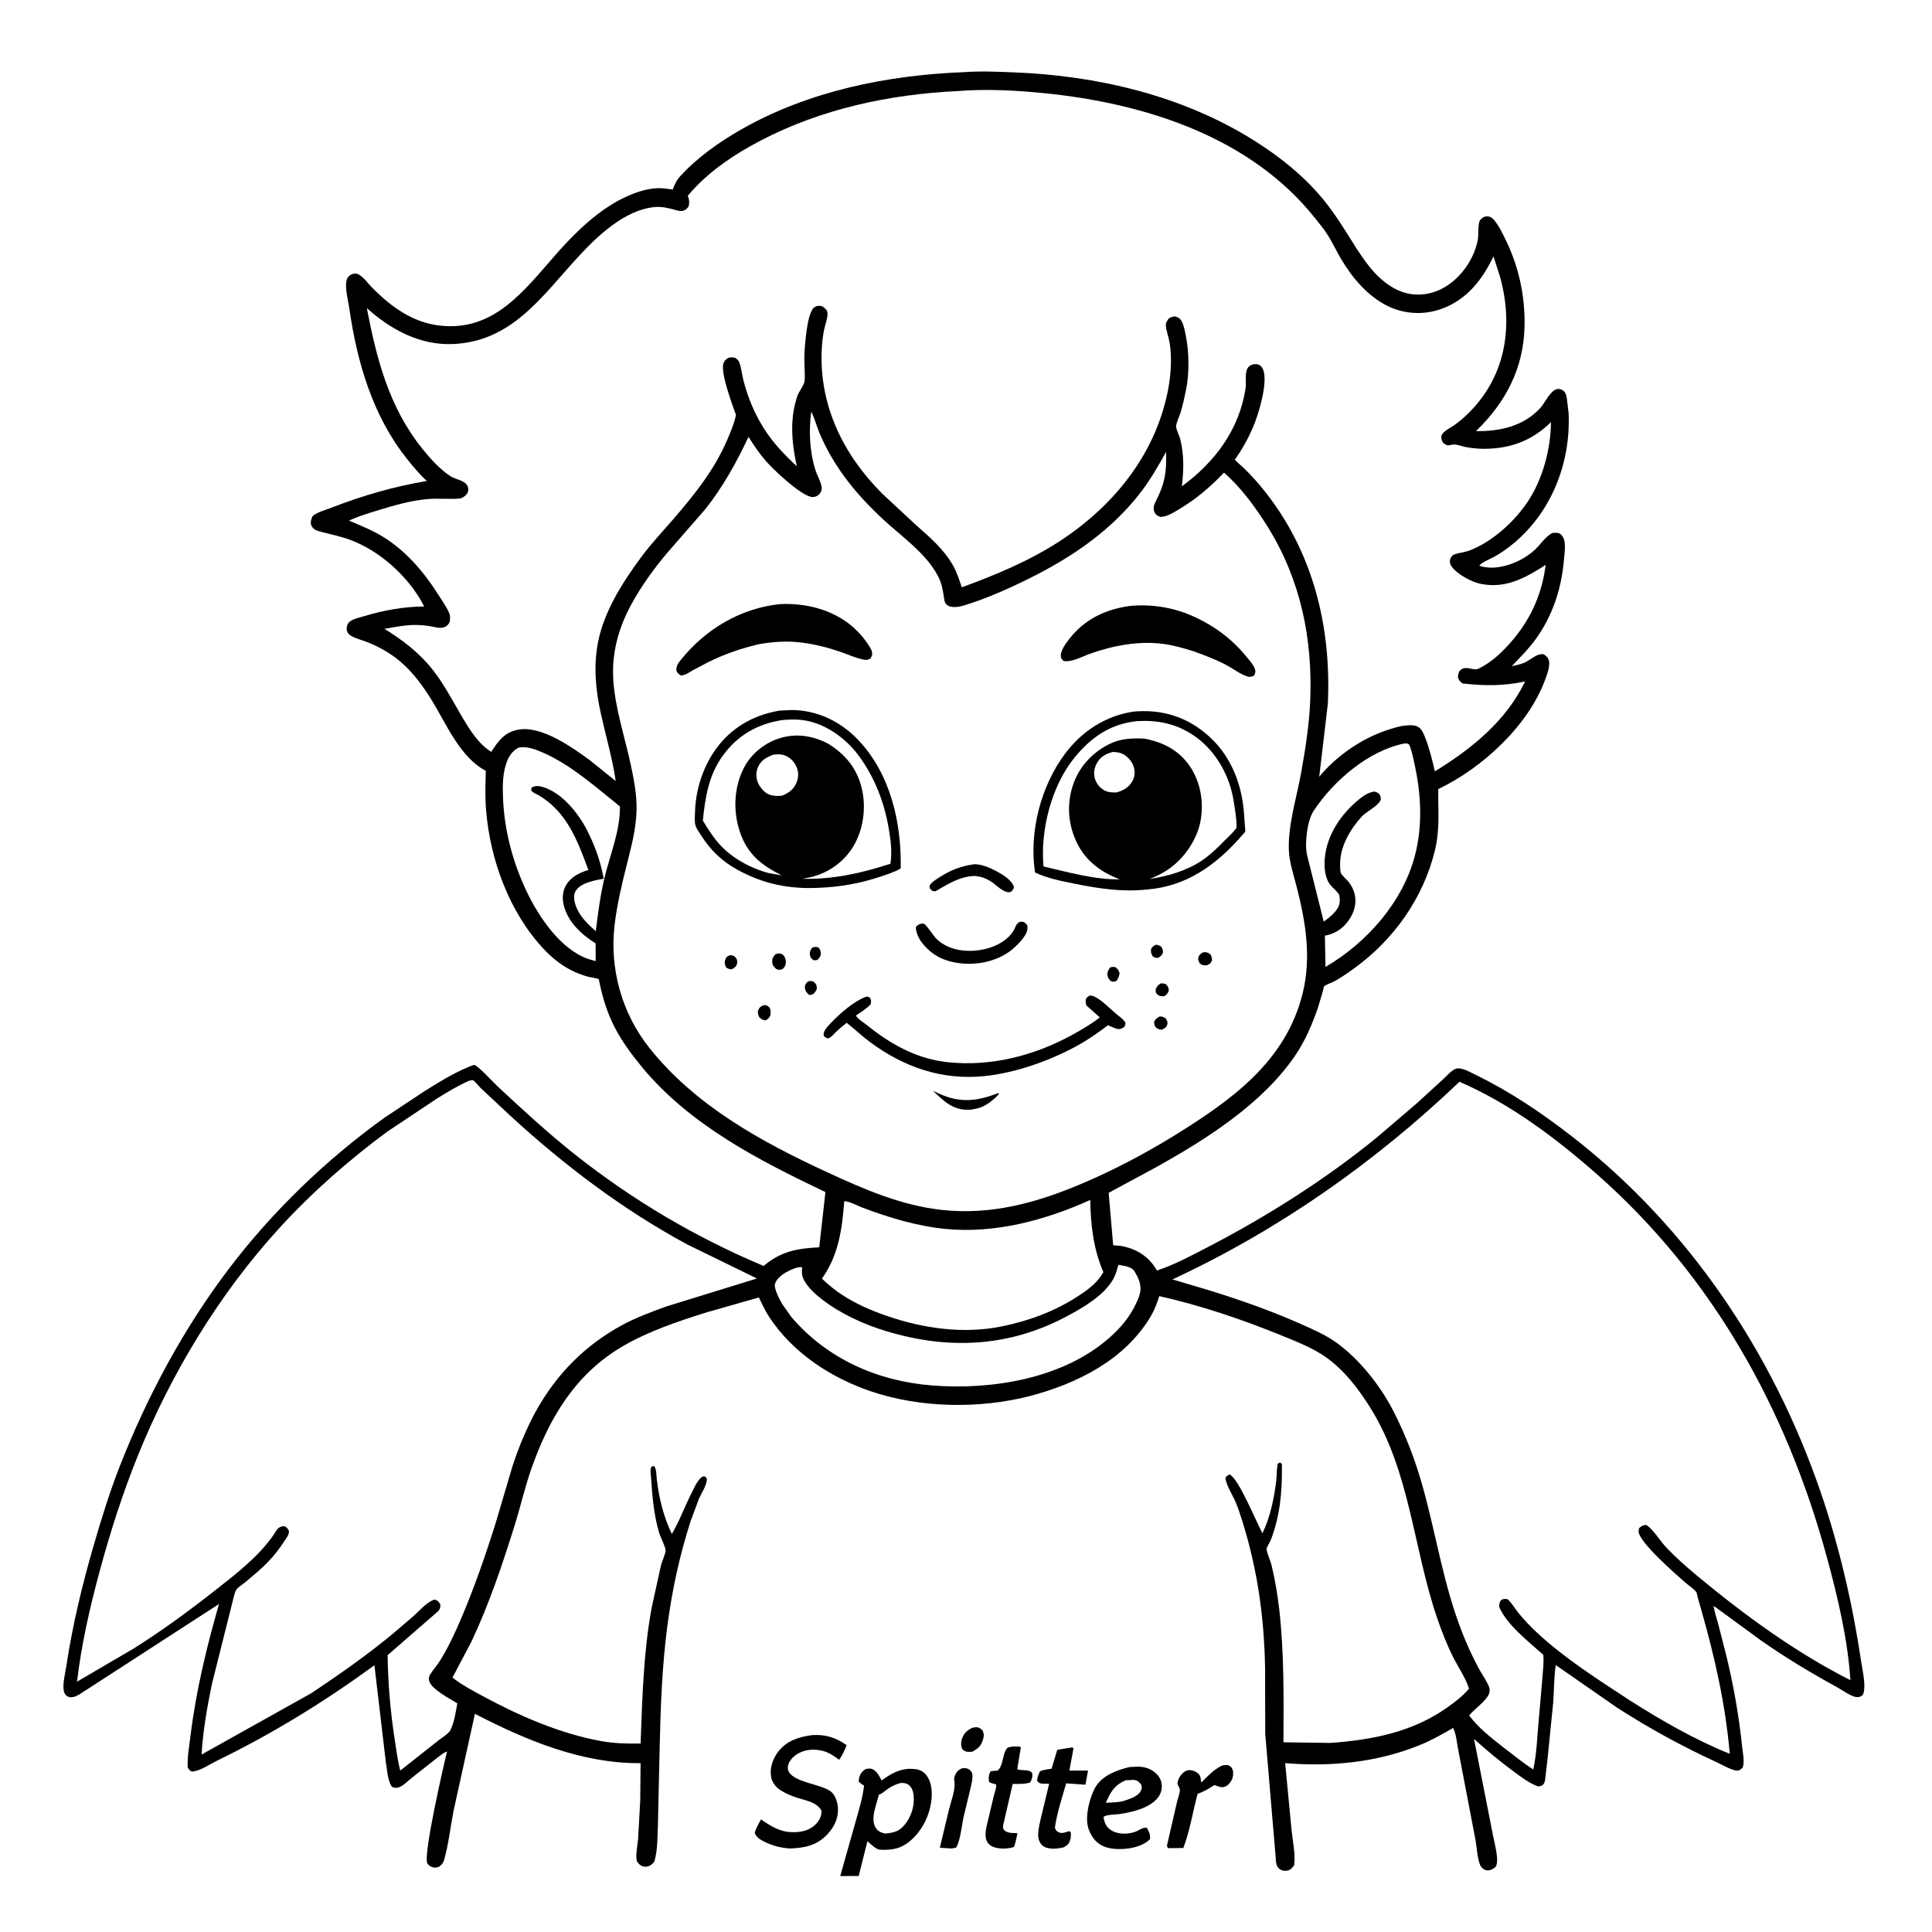 <svg version="1.1" xmlns="http://www.w3.org/2000/svg" style="display: block;" viewBox="0 0 2048 2048" width="1024" height="1024">
<path transform="translate(0,0)" fill="rgb(255,255,255)" d="M -0 -0 L 2048 0 L 2048 2048 L -0 2048 L -0 -0 z"/>
<path transform="translate(0,0)" fill="rgb(0,0,0)" d="M 1030.67 1831.5 C 1032.07 1831.25 1033.57 1830.91 1035 1830.94 C 1037.9 1831 1039.7 1832.34 1041.61 1834.38 C 1042.93 1837.75 1043.27 1839.49 1042.29 1843 C 1040.16 1850.67 1037.44 1852.97 1030.73 1856.88 L 1026.9 1857.06 C 1023.66 1857.07 1022.19 1856.22 1019.93 1854 C 1018.53 1850.36 1018.47 1846.62 1019.83 1842.92 C 1022 1837 1025.17 1834.26 1030.67 1831.5 z"/>
<path transform="translate(0,0)" fill="rgb(0,0,0)" d="M 1019.64 1874.5 C 1021.32 1874.28 1023.41 1874.14 1025.06 1874.67 C 1028 1875.6 1029.04 1876.87 1030.53 1879.46 C 1031.54 1885.7 1029.63 1891.9 1028.21 1897.97 L 1021.56 1925.66 C 1019.34 1935.7 1018.3 1949.64 1013.7 1958.5 L 1008.76 1959.48 L 996.247 1958.69 L 1006.14 1917.51 C 1008.44 1908.42 1013.17 1896.7 1011.59 1887.5 C 1011.16 1885 1011.5 1884.21 1012.42 1881.87 C 1013.91 1878.08 1016.04 1876.19 1019.64 1874.5 z"/>
<path transform="translate(0,0)" fill="rgb(0,0,0)" d="M 1295.58 1871.5 C 1297.5 1871.05 1299.54 1871.08 1301.5 1870.98 C 1303.11 1871.81 1304.59 1872.42 1305.64 1873.97 C 1307.6 1876.87 1307.53 1880.98 1306.65 1884.32 C 1305.71 1887.85 1302.45 1892.32 1299 1893.77 C 1294.69 1895.58 1291.48 1893.65 1287.46 1892.2 L 1285.13 1893.59 C 1279.82 1897.11 1275.45 1899.32 1269.49 1901.59 C 1264.4 1920.47 1261.38 1940.76 1254.36 1958.96 L 1238.04 1959.13 L 1237 1956.5 L 1247.72 1910 C 1248.47 1906.82 1251.32 1899.39 1250.6 1896.35 C 1250.21 1894.7 1248.84 1892.58 1248.1 1891 C 1248.54 1888.28 1249.07 1885.89 1250.56 1883.52 C 1252.39 1880.61 1255.81 1877.02 1259.4 1876.51 C 1262.99 1876.01 1266.9 1877.48 1269.72 1879.62 C 1272.68 1881.87 1272.68 1884.8 1273.19 1888.25 L 1273.37 1889.61 C 1280.35 1882.67 1286.55 1875.75 1295.58 1871.5 z"/>
<path transform="translate(0,0)" fill="rgb(0,0,0)" d="M 1074.19 1851.36 L 1081 1851.38 L 1082.1 1852.5 L 1078.3 1875.42 C 1082.39 1877.19 1087.72 1875.66 1091.79 1877.6 C 1092.85 1878.1 1093.91 1878.77 1094.2 1879.97 C 1094.9 1882.84 1093.58 1887.11 1091.97 1889.5 C 1086.05 1891.46 1079.68 1891 1073.5 1891.03 L 1063.5 1934.31 C 1063.24 1936.3 1062.9 1938.06 1064.25 1939.69 C 1067.49 1943.59 1073.83 1942.97 1078.53 1943.25 C 1077.62 1948.13 1076.64 1952.77 1075.05 1957.5 C 1074.06 1958.04 1073.88 1958.19 1072.62 1958.52 C 1066.18 1960.21 1054.87 1960.18 1049.51 1955.89 C 1047.56 1954.33 1045.78 1951.97 1045.22 1949.5 C 1043.69 1942.72 1046.07 1934.9 1047.65 1928.31 L 1053.37 1904.11 C 1054.36 1900.24 1056.31 1895.5 1055.95 1891.5 C 1053.7 1890.98 1051.46 1890.59 1049.44 1889.42 C 1048.28 1888.75 1048.42 1888.91 1048.25 1887.51 C 1047.81 1883.95 1048.21 1880.33 1050.37 1877.5 L 1057.5 1876.9 C 1063.18 1872.32 1062.71 1860.59 1066.61 1854.34 C 1068.32 1851.62 1071.25 1851.91 1074.19 1851.36 z"/>
<path transform="translate(0,0)" fill="rgb(0,0,0)" d="M 1135.39 1852.5 L 1136.95 1852.33 L 1137.92 1853.5 L 1133.58 1876.9 L 1153.39 1876.87 L 1150.58 1891.87 L 1130.22 1890.42 C 1125.7 1905.99 1120.53 1921.41 1118.21 1937.5 C 1119.35 1940.14 1119.67 1941.16 1122.5 1942.4 C 1125.71 1943.8 1128.97 1942.46 1132.11 1941.5 L 1133.5 1941.06 L 1135.12 1942.5 C 1135.2 1944.83 1135.27 1947.01 1134.74 1949.3 C 1133.61 1954.2 1131.86 1955.73 1127.57 1958.26 C 1122.48 1959.36 1117.7 1960.18 1112.48 1959.34 C 1108.28 1958.66 1105.28 1957.45 1102.9 1953.8 C 1101.21 1951.19 1100.45 1948.17 1100.49 1945.08 C 1100.57 1938.13 1102.56 1931.04 1104.09 1924.3 L 1112.14 1890.87 L 1105 1890.75 C 1102.09 1890.48 1101.15 1890.02 1099.39 1887.76 C 1099.49 1883.93 1100.89 1881.1 1102.43 1877.64 C 1106.08 1875.88 1110.73 1875.6 1114.72 1874.92 L 1120.76 1854.87 L 1135.39 1852.5 z"/>
<path transform="translate(0,0)" fill="rgb(0,0,0)" d="M 1197.26 1873.15 L 1205.76 1872.72 C 1213.95 1872.75 1221.09 1875.1 1226.78 1881.25 C 1230.3 1885.07 1231.94 1890.13 1231.49 1895.29 C 1229.81 1914.29 1202.28 1920.74 1186.75 1922.98 C 1182.42 1923.6 1173 1923.4 1169.71 1926 C 1170.47 1929.82 1171.18 1933.23 1173.63 1936.36 C 1180.12 1944.65 1194.19 1945.18 1203.41 1941.77 C 1207.58 1940.23 1211.23 1936.91 1215.66 1937.5 C 1218.06 1941.72 1219.48 1944.55 1219.13 1949.5 C 1215.57 1953.14 1211.28 1955.32 1206.52 1957.01 C 1196 1960.77 1178.57 1961.66 1168.39 1956.52 C 1160.93 1952.76 1156.22 1945.77 1153.7 1938.01 C 1149.81 1925.98 1154.95 1905.27 1161.29 1894.32 C 1168.38 1882.08 1184.21 1876.27 1197.26 1873.15 z"/>
<path transform="translate(0,0)" fill="rgb(255,255,255)" d="M 1193.23 1887.17 L 1201.44 1886.78 C 1205.9 1886.92 1207.17 1888.89 1209.92 1892 C 1210.41 1894.8 1210.64 1895.66 1209.34 1898.34 C 1206.21 1904.8 1195.96 1907.39 1189.65 1909.54 C 1183.84 1910.59 1178.08 1910.78 1172.2 1911.01 L 1173.84 1907.5 C 1178.49 1897.33 1182.92 1891.71 1193.23 1887.17 z"/>
<path transform="translate(0,0)" fill="rgb(0,0,0)" d="M 860.557 1839.33 C 874.474 1838.26 886.234 1841.81 897.46 1849.99 C 895.233 1855.64 893.065 1860.59 889.459 1865.52 C 880.368 1858.24 872.806 1854.51 860.781 1854.75 C 853.088 1854.91 844.377 1858.31 839.271 1864.24 C 836.754 1867.17 834.695 1871.07 835.193 1875 C 836.991 1889.19 870.429 1890.8 880.803 1899.13 C 885.755 1903.11 887.978 1910.93 888.279 1917.03 C 888.794 1927.48 884.14 1936.95 877.114 1944.41 C 865.716 1956.49 852.568 1959.04 836.545 1959.47 C 828.019 1958.72 819.74 1956.82 812 1953.11 C 807.207 1950.82 801.847 1948.25 800.064 1943 C 801.421 1937.85 804.161 1933.32 806.676 1928.66 C 817.087 1935.73 826.451 1941.86 839.568 1942.18 C 848.659 1942.41 857.881 1940.67 864.5 1933.96 C 868.576 1929.83 870.971 1925.34 870.851 1919.5 C 866.042 1910.43 854.967 1908.83 846 1906.02 C 839.633 1904.02 833.402 1901.52 827.746 1897.94 C 822.661 1894.71 818.501 1889.8 817.426 1883.73 C 815.754 1874.29 819.085 1864.49 824.831 1856.99 C 833.844 1845.23 846.47 1841.29 860.557 1839.33 z"/>
<path transform="translate(0,0)" fill="rgb(0,0,0)" d="M 917.183 1875.5 C 919.545 1874.78 922.417 1874.29 924.771 1875.34 C 929.191 1877.3 931.641 1881.9 933.798 1885.95 L 934.541 1887.36 C 943.603 1880.66 953.579 1874.9 965.228 1875.01 C 971.083 1875.07 976.815 1875.92 980.911 1880.5 C 986.754 1887.03 988.132 1896.33 987.628 1904.81 C 986.597 1922.14 978.626 1939.21 965.624 1950.74 C 955.327 1959.88 945.092 1961.57 931.798 1960.69 C 926.855 1958.82 923.376 1955.22 919.513 1951.74 L 910.241 1988.63 L 890.695 1988.7 L 906.822 1931.58 C 910.361 1918.75 914.46 1906.12 915.933 1892.86 C 913.727 1891.51 912.018 1890.34 910.17 1888.5 L 910.498 1886.03 C 911.305 1881 913.115 1878.44 917.183 1875.5 z"/>
<path transform="translate(0,0)" fill="rgb(255,255,255)" d="M 954.86 1890 C 958.019 1889.9 960.929 1890.2 963.448 1892.24 C 966.808 1894.95 968.07 1899.17 968.5 1903.33 C 969.632 1914.27 965.976 1925.81 958.992 1934.29 C 953.002 1941.57 947.278 1942.75 938.457 1943.67 C 934.103 1942.84 930.8 1941.34 928.297 1937.52 C 922.125 1928.09 929.486 1912.18 931.738 1902 L 931.789 1902.5 C 935.564 1901.03 938.213 1898.27 941.5 1896.02 C 945.823 1893.06 949.867 1891.43 954.86 1890 z"/>
<path transform="translate(0,0)" fill="rgb(0,0,0)" d="M 1022.67 76.448 C 1039.49 75.209 1057.05 76.042 1073.9 76.672 C 1162.24 79.973 1252.49 101.017 1328 148.088 C 1356.35 165.757 1383.06 187.039 1404.13 213.177 C 1414.97 226.623 1424.16 241.418 1433.33 256.027 C 1444.87 274.399 1456.96 293.321 1476.14 304.638 C 1489.18 312.332 1503.57 314.29 1518.19 310.147 C 1542.55 303.241 1562.03 278.549 1566.57 254.072 C 1567.44 249.384 1566.49 236.826 1568.88 233.5 C 1570.56 231.165 1573.06 229.524 1576 229.399 C 1579.23 229.262 1581.41 230.554 1583.5 232.91 C 1588.35 238.374 1591.93 245.934 1595.19 252.414 C 1609.67 281.22 1616.7 313.091 1616.1 345.299 C 1615.27 390.139 1596.29 426.338 1564.61 457.046 C 1589.6 457.32 1614.69 451.994 1632.5 432.797 C 1637.43 427.481 1643.49 413.906 1650.45 412.432 C 1652.66 411.964 1655.12 412.621 1656.89 413.925 C 1659.93 416.154 1660.48 419.628 1661.02 423.121 L 1662.77 437.806 C 1665.23 491.394 1644.04 544.706 1601.64 578.288 C 1596.23 582.571 1590.5 586.493 1584.5 589.902 C 1579.41 592.795 1572.01 595.295 1568.12 599.5 C 1569.12 599.998 1569.25 600.115 1570.5 600.445 C 1589.24 605.388 1613.73 595.388 1627.24 582.549 C 1632.92 577.148 1638.59 568.49 1645.5 564.989 C 1648.25 564.827 1651.67 564.284 1654 566.064 C 1657.4 568.664 1658.65 573.127 1658.83 577.241 C 1659.09 583.266 1658.18 589.652 1657.62 595.656 C 1654.88 624.88 1645.7 652.548 1628.57 676.613 C 1620.96 687.294 1611.53 696.738 1602.49 706.203 C 1606.96 705.194 1611.69 704.303 1615.91 702.477 C 1622.71 699.529 1628.43 692.727 1636.12 693.5 C 1638.23 694.773 1640.06 695.954 1641.17 698.25 C 1644.03 704.146 1640.49 713.364 1638.42 719.157 C 1620.72 768.789 1571.43 814.15 1524.6 836.459 C 1524.39 858.748 1526.48 879.15 1521.13 901.25 C 1508.85 951.978 1477.52 996.02 1435.41 1026.55 C 1428.61 1031.47 1421.68 1036.26 1414.31 1040.31 C 1412.09 1041.53 1405.04 1043.99 1403.69 1045.46 C 1403.12 1046.08 1402.51 1049.9 1402.23 1050.91 L 1397.13 1068.09 C 1391 1085.65 1383.56 1103.33 1373.06 1118.76 C 1338.1 1170.14 1278.91 1207.53 1225.36 1237.39 L 1175.25 1264.43 L 1180.01 1320.05 C 1183.88 1320.32 1187.96 1320.5 1191.74 1321.41 C 1206.38 1324.93 1217.77 1332.5 1225.6 1345.42 L 1226.43 1346.81 C 1245.01 1340.64 1262.76 1331.11 1280.11 1322.1 C 1342.96 1289.5 1404.61 1250.52 1459.54 1205.76 L 1502.11 1169.33 L 1529.57 1144.22 C 1533.24 1140.85 1538.52 1134.69 1543.11 1132.97 C 1548.94 1130.79 1559.14 1136.89 1564.41 1139.45 C 1601.41 1157.49 1634.99 1180.23 1667.41 1205.5 C 1790.47 1301.42 1879.35 1434.25 1929.82 1581.27 C 1949.73 1639.24 1963.98 1700.97 1972.96 1761.6 C 1974.31 1770.71 1978.61 1788.59 1974.67 1796.68 C 1973.12 1797.92 1972.15 1798.59 1970.13 1798.94 C 1964.07 1799.99 1953.53 1791.9 1948 1788.88 C 1919.9 1773.51 1893.15 1757.44 1866.89 1739.06 L 1816.57 1702.29 C 1817.19 1708.12 1819.46 1714.29 1820.97 1720 L 1829.38 1752.64 C 1837.4 1785.04 1843.18 1817.91 1846.7 1851.11 C 1847.37 1857.39 1849.74 1868.4 1847.11 1874.04 C 1845.71 1875.2 1844.43 1876.43 1842.59 1876.83 C 1837.7 1877.89 1825.01 1870.44 1820.1 1868.19 C 1783.34 1851.33 1748.11 1832.06 1714.11 1810.15 L 1649.18 1765.05 C 1647.18 1778.21 1647.46 1791.63 1646.44 1804.89 L 1640.57 1863.55 L 1638.3 1883.05 C 1637.97 1885.6 1637.92 1888.83 1636.37 1890.99 C 1634.6 1893.45 1633.31 1893.21 1630.5 1893.72 C 1621.45 1890.54 1612.65 1883.83 1604.96 1878.18 C 1590.19 1867.32 1576.11 1855.59 1562.48 1843.33 L 1562.77 1844.61 L 1582.44 1944.6 C 1583.91 1953.04 1589.71 1972.19 1585.5 1978.92 C 1582.78 1981.24 1579.43 1983.16 1575.67 1982.55 C 1573.02 1982.12 1570.11 1979.63 1569.09 1977.22 C 1565.84 1969.56 1565.67 1959.15 1564.19 1950.87 L 1545.9 1855.47 C 1544.41 1848.41 1543.71 1837.78 1540.33 1831.69 C 1529.22 1838.09 1518.1 1844.48 1506.23 1849.38 C 1460.43 1868.26 1411.3 1873.03 1362.33 1869.01 L 1369.14 1940.32 C 1370.3 1951.52 1373.6 1966.51 1371.75 1977.5 C 1369.99 1979.71 1367.96 1982.27 1365 1982.85 C 1361.6 1983.5 1358.73 1983.1 1356.02 1980.91 C 1352.24 1977.86 1352.61 1972.34 1352.2 1967.95 L 1341.2 1837.89 L 1341.03 1768.67 C 1340.66 1743.16 1338.71 1717.25 1335.04 1692 C 1331.19 1665.49 1325.13 1638.75 1317.14 1613.17 C 1314.9 1606 1312.59 1598.88 1309.68 1591.95 C 1306.63 1584.73 1299.48 1574.07 1299.07 1566.5 C 1300.74 1564.3 1300.93 1563.99 1303.5 1563.06 C 1312.88 1566.93 1331.77 1613.6 1338.24 1625.26 C 1346.41 1608.69 1350.63 1587.99 1352.87 1569.74 C 1353.6 1563.73 1353.15 1557.35 1354.5 1551.53 L 1357 1550.29 L 1358.86 1552 C 1359.09 1575.33 1358 1597.82 1351.21 1620.33 C 1349.83 1624.88 1348.4 1629.44 1346.45 1633.78 C 1345.47 1635.97 1342.99 1639.72 1342.59 1641.92 C 1342.21 1643.98 1346.97 1655.45 1347.7 1658.45 C 1351.53 1674.14 1354.33 1690.56 1356.12 1706.6 C 1361.35 1753.45 1360.7 1799.89 1360.53 1846.89 L 1410.19 1847.59 C 1454.3 1844.42 1497.18 1836.19 1533.9 1810.16 C 1542.54 1804.03 1550.24 1798.23 1557.19 1790.17 C 1554.03 1779.27 1545.84 1767.39 1540.68 1757.2 C 1533.76 1743.52 1528.11 1728.92 1523.17 1714.41 C 1497.98 1640.49 1494.67 1559.08 1452.09 1491.48 C 1439.7 1471.81 1425.31 1453.01 1406.33 1439.26 C 1391.94 1428.84 1373.22 1421.64 1356.81 1414.99 C 1315.3 1398.17 1272.6 1383.78 1228.88 1373.94 C 1226.57 1381.27 1223.97 1388.32 1220.06 1394.97 C 1192.65 1441.58 1141.69 1466.78 1091.23 1479.99 C 1038.06 1493.54 976.196 1492.62 923.979 1475.13 C 881.037 1460.74 840.319 1434.16 815.205 1395.78 C 811.037 1389.41 807.818 1382.17 804.43 1375.35 L 748.957 1391.19 C 718.965 1400.54 687.169 1411.27 660.046 1427.14 C 609.957 1456.45 582.368 1502.84 563.5 1556.26 C 556.543 1575.95 551.923 1596.51 545.702 1616.46 C 532.681 1658.2 518.378 1700.72 499.69 1740.32 L 479.674 1778.22 C 489.703 1786.33 501.326 1792.28 512.631 1798.39 C 550.887 1819.1 594.061 1837.81 637.122 1845.6 C 651.265 1848.16 664.773 1848.44 679.061 1848.2 C 680.873 1799.95 682.031 1751.96 690.771 1704.34 L 700.785 1658.74 C 701.588 1655.78 705.982 1645.61 705.596 1643.33 C 704.602 1637.48 700.26 1630.15 698.5 1624.07 C 693.196 1605.75 691.478 1586.98 690.307 1568.03 C 690.101 1564.69 688.921 1558.59 690.218 1555.54 C 690.757 1554.27 691.805 1554.35 693 1553.97 C 696.03 1555.9 695.825 1564.97 696.305 1568.87 C 698.776 1588.94 703.448 1607.8 712.182 1626.08 C 720.296 1612.29 725.885 1596.78 733.201 1582.48 C 735.913 1577.18 738.385 1571.08 742.639 1566.85 C 744.609 1564.89 744.733 1565.14 747.5 1565.12 L 749.349 1567.5 C 749.271 1574.68 743.677 1582.34 740.846 1588.92 L 732.138 1612.3 C 720.292 1649.16 712.551 1685 707.467 1723.36 C 701.879 1765.53 700.276 1808.19 699.316 1850.69 L 697.432 1934.09 C 696.907 1946.22 697.249 1960.94 693.81 1972.62 L 693.532 1973.5 C 691.297 1976.32 689.206 1978.13 685.5 1978.7 C 682.625 1979.13 679.918 1978.18 677.752 1976.27 C 677 1975.61 675.613 1973.84 675.237 1973 C 673.308 1968.72 675.998 1954.4 676.409 1949.25 L 678.681 1908.54 L 679.03 1869.04 C 616.551 1869.46 558.094 1844.91 503.448 1816.75 L 480.857 1919.19 C 477.465 1936.43 475.517 1955.25 470.621 1972.05 C 469.747 1975.05 467.776 1976.86 465.5 1978.87 C 463.621 1979.37 461.781 1979.96 459.819 1979.64 C 457.253 1979.22 454.551 1977.7 453.092 1975.5 C 447.977 1967.8 470.83 1868.94 473.883 1856.71 C 471.217 1857.18 466.736 1860.93 464.503 1862.56 L 436.365 1884.71 C 432.589 1887.75 427.324 1893.13 422.747 1894.64 C 420.244 1895.46 417.82 1895.36 415.5 1894.12 C 410.812 1887.92 410.154 1874.56 408.849 1866.67 L 396.903 1765.21 C 344.203 1803.78 288.695 1837.86 229.983 1866.46 C 221.789 1870.45 212.66 1877.1 203.5 1878.03 C 200.785 1876.55 200.527 1876.2 198.984 1873.5 C 198.473 1862.29 200.59 1850.9 201.964 1839.78 C 207.85 1792.13 218.922 1746.37 232.155 1700.32 L 84.471 1795.93 C 80.51 1798.12 76.806 1800.26 72.194 1798.59 C 70.4 1797.93 68.897 1796.02 68.184 1794.27 C 65.481 1787.66 69.294 1772.9 70.371 1765.8 C 76.948 1722.45 87.163 1679.95 99.395 1637.87 C 107.678 1609.37 116.469 1580.9 127.344 1553.27 C 156.469 1479.29 194.909 1407.68 243.105 1344.3 C 289.038 1283.89 345.877 1229.16 407.495 1184.85 L 448.957 1157.37 C 464.03 1147.84 479.582 1138.16 496.068 1131.28 C 497.218 1130.8 502.195 1128.64 502.982 1128.87 C 507.104 1130.12 523.395 1147.85 527.465 1151.63 C 553.923 1176.18 580.855 1201.15 609.159 1223.55 C 670.889 1272.39 736.979 1311.47 809.503 1341.98 C 827.605 1326.46 845.279 1323.33 868.417 1322.18 L 874.985 1263.65 C 804.594 1230.07 731.487 1192.7 680.814 1131.5 C 669.602 1117.96 659.135 1103.81 651.121 1088.1 C 643.964 1074.07 639.403 1059.46 636.017 1044.13 C 635.897 1043.59 634.877 1038.17 634.692 1038.03 C 633.344 1036.96 625.547 1035.97 623.436 1035.38 C 604.278 1030.05 589.661 1020.25 576.133 1005.76 C 539.958 966.989 519.755 911.871 515.326 859.5 C 514.133 845.387 514.545 831.24 514.991 817.103 C 487.699 802.949 473.113 767.293 457.665 742.254 C 448.248 726.992 437.37 712.113 423.502 700.574 C 413.037 691.867 400.93 685.135 388.231 680.286 C 383.275 678.393 377.326 676.918 372.728 674.35 C 370.044 672.851 367.905 670.712 367.556 667.5 C 367.244 664.623 368.131 661.286 370.331 659.335 C 373.982 656.098 381.419 654.509 386.113 653.11 C 407.223 646.818 427.678 643.102 449.698 642.885 L 445.386 635.143 C 429.286 608.352 402.021 584.181 372.77 572.852 C 361.71 568.568 350.209 566.393 338.8 563.351 C 335.007 562.34 331.597 560.797 330.022 556.881 C 328.69 553.568 329.992 549.936 331.5 546.972 C 336.997 542.601 344.854 540.692 351.357 538.16 C 384.665 525.194 417.311 515.799 452.539 509.841 C 444.642 502.938 437.887 494.469 431.341 486.293 C 395.057 440.984 378.439 383.654 370.298 327.039 C 369.107 318.756 365.599 305.737 367.233 297.886 C 367.749 295.409 368.607 293.538 370.719 292.044 C 373.632 289.984 377.087 289.184 380.302 290.991 C 385.741 294.048 390.361 300.776 394.824 305.263 C 414.599 325.142 437.026 341.647 465.676 345.065 C 523.168 351.923 554.985 308.718 588.737 270.306 C 602.53 254.609 617.217 239.503 633.835 226.763 C 650.814 213.746 675.273 200.344 697.16 199.455 C 702.368 199.244 707.941 200.236 713.126 200.914 C 715.272 195.41 717.067 191.123 721.146 186.684 C 739.456 166.76 762.294 150.618 785.679 137.26 C 857.124 96.451 941.14 79.5 1022.67 76.448 z"/>
<path transform="translate(0,0)" fill="rgb(255,255,255)" d="M 549.849 792.5 L 552.049 792.183 C 560.224 791.249 569.398 795.052 576.772 798.368 C 606.591 811.775 631.795 834.627 657.157 854.859 C 657.46 880.756 646.902 905.269 640.905 930 C 636.437 948.426 633.86 968.304 631.551 987.123 C 623.693 980.122 615.821 972.721 611.484 962.948 C 609.224 957.856 607.125 950.475 609.826 945.169 C 614.514 935.959 630.892 932.973 639.943 931.537 C 636.806 913.672 630.726 896.655 622.524 880.5 C 613.296 862.322 595.721 840.212 575.288 834.213 C 571.05 832.969 567.588 832.722 563.699 834.735 L 562.96 837.5 C 564.87 840.411 567.884 841.385 570.926 842.973 C 601.055 860.709 612.115 890.964 623.703 922.179 C 614.442 925.099 605.846 929.099 600.414 937.667 C 596.505 943.832 595.799 951.731 597.397 958.753 C 601.549 977.003 616.192 990.557 631.363 1000.03 L 631.436 1018.85 L 623.5 1016.55 C 594.287 1006.36 571.24 972.131 558.519 945.5 C 543.418 913.886 534.374 879.589 533.151 844.499 C 532.72 832.158 532.858 819.102 537.328 807.399 C 539.697 801.195 543.743 795.378 549.849 792.5 z"/>
<path transform="translate(0,0)" fill="rgb(255,255,255)" d="M 1488.34 788.195 C 1491.03 788.046 1491.57 787.685 1493.72 789.216 C 1496.73 795.966 1498.02 803.525 1499.6 810.714 C 1506.58 842.508 1508.15 875.723 1499.76 907.414 C 1486.7 956.733 1448.51 999.629 1405.07 1024.99 L 1404.45 991.839 C 1413.13 990.343 1420.74 986.119 1426.58 979.5 C 1438.16 966.366 1440.85 949.166 1429.62 934.888 C 1427.59 932.307 1422.57 928.197 1421.4 925.475 C 1420.68 923.79 1420.67 920.43 1420.59 918.5 C 1419.77 898.157 1430.7 879.918 1443.75 865.229 C 1448.69 860.45 1459.69 854.715 1462.95 849.231 C 1464.1 847.296 1463.88 845.56 1463.08 843.5 C 1461.95 840.619 1459.65 839.903 1457 839.041 C 1450.52 840.001 1445.6 843.269 1440.62 847.334 C 1421.64 862.841 1406.47 884.975 1404.32 909.93 C 1403.54 918.878 1404.28 930.361 1409.97 937.678 C 1412.57 941.02 1416.05 943.651 1418.62 946.99 C 1420.45 949.362 1420.41 954.26 1420.02 957.128 C 1418.91 965.262 1409.41 972.457 1403.21 976.977 L 1385.82 907.5 L 1385.47 906.025 C 1382.8 893.869 1385.7 869.859 1392.5 859.563 C 1413.47 827.803 1450.43 795.878 1488.34 788.195 z"/>
<path transform="translate(0,0)" fill="rgb(255,255,255)" d="M 1185.59 1340.8 L 1187.77 1341.12 C 1192.52 1342.02 1199.72 1343.03 1202.44 1347.4 L 1203.09 1348.5 C 1206.61 1354.36 1209.28 1360.27 1208.94 1367.34 C 1208.71 1372.03 1206.57 1376.86 1204.62 1381.09 C 1197.74 1396.05 1187.67 1407.95 1175.31 1418.7 C 1126.25 1461.38 1051.76 1473.54 988.71 1468.7 C 930.838 1464.26 877.375 1440.91 839.21 1396.47 L 829.856 1383.37 C 827.003 1378.6 820.028 1366.17 821.566 1360.83 C 823.109 1355.47 829.375 1350.81 834.055 1348.28 C 837.999 1346.14 846.017 1342.22 850.41 1343.5 C 849.633 1348.47 849.957 1352.5 852.319 1357.05 C 856.343 1364.79 864.327 1371.99 871.138 1377.25 C 891.169 1392.71 915.362 1403.81 939.497 1411.1 C 1005.87 1431.16 1070.53 1428.02 1132.23 1394.61 C 1149.16 1385.45 1170.46 1373.06 1180.16 1355.78 C 1182.72 1351.22 1184.08 1345.79 1185.59 1340.8 z"/>
<path transform="translate(0,0)" fill="rgb(255,255,255)" d="M 1155.73 1272 C 1156.04 1298.41 1159.14 1324.12 1169.61 1348.52 L 1167.23 1352.33 C 1161.13 1361.59 1151.32 1368.48 1142.16 1374.39 C 1117.48 1390.3 1090.8 1400.09 1062.16 1405.99 C 1021.71 1414.31 979.404 1408.39 940.715 1395.13 C 923.493 1389.22 907.049 1382.15 891.856 1372.07 C 884.417 1367.15 877.691 1361.57 871.276 1355.4 C 889.048 1330.35 892.612 1303.26 894.97 1273.3 C 899.925 1273.26 908.965 1278.14 913.887 1280 C 942.411 1290.79 971.912 1299.73 1002.37 1302.73 C 1054.62 1307.89 1108.45 1293.4 1155.73 1272 z"/>
<path transform="translate(0,0)" fill="rgb(255,255,255)" d="M 497.686 1145.5 C 498.957 1145.39 500.295 1144.75 501.5 1145.17 C 502.888 1145.66 507.782 1151.66 509.081 1152.93 L 540.776 1182.58 C 598.086 1235.22 660.165 1282.34 728.785 1319.31 L 802.331 1355.26 L 706.894 1384.71 C 690.516 1390.66 673.491 1396.89 658.216 1405.33 C 629.778 1421.04 605.714 1441.78 586.277 1467.76 C 566.782 1493.82 553.722 1522.61 543.5 1553.38 L 525.491 1614.31 C 514.66 1648.79 502.807 1682.86 488.669 1716.13 C 482.214 1731.32 475.136 1746.31 466.446 1760.37 C 463.214 1765.6 458.814 1770.18 455.767 1775.45 C 454.659 1777.37 454.317 1779.34 454.816 1781.5 C 456.905 1790.55 476.92 1800.74 484.77 1805.62 C 483.205 1814.55 481.465 1826.45 477.182 1834.49 C 475.437 1837.76 467.855 1842.47 464.751 1844.92 L 424.316 1876.85 C 421.486 1866.4 420.153 1855.02 418.475 1844.3 C 413.86 1814.85 411.279 1784.34 410.887 1754.54 L 464.5 1707.9 C 466.744 1705.37 466.811 1703.74 466.708 1700.5 C 464.414 1697.32 464.432 1696.66 460.5 1695.6 C 452.431 1698.22 444.444 1707.63 438.11 1713.32 L 417.201 1731.17 C 389.612 1754.15 360.127 1774.75 330.288 1794.68 L 213.695 1859.88 C 215.068 1834.97 219.609 1809.48 224.656 1785.07 L 245.771 1700.9 C 246.922 1697.09 248.453 1687.94 250.617 1684.98 C 252.522 1682.37 257.449 1679.34 260.054 1677.16 C 268.266 1670.28 276.644 1663.46 284.094 1655.74 C 290.775 1648.82 296.311 1641.45 301.617 1633.43 C 303.737 1630.23 306.409 1626.98 306.343 1622.98 C 305.177 1620.47 304.23 1619.5 302 1617.88 C 294.437 1617.62 293.496 1622.04 289.693 1627.5 C 273.582 1650.61 249.749 1668.79 227.775 1686.06 C 200.115 1707.8 171.442 1728.8 141.643 1747.54 L 81.671 1782.64 C 86.234 1743.45 95.137 1704.43 105.423 1666.38 C 116.812 1624.26 129.819 1583.42 146.186 1542.94 C 181.443 1455.74 232.77 1371.01 296.394 1301.52 C 330.924 1263.8 369.646 1229.73 410.764 1199.42 L 463.416 1164.32 C 474.52 1157.57 485.707 1150.58 497.686 1145.5 z"/>
<path transform="translate(0,0)" fill="rgb(255,255,255)" d="M 1547.09 1146.73 C 1600.58 1169.88 1648.83 1206.06 1692.39 1244.38 C 1815.14 1352.4 1893.58 1493.24 1936.34 1649.94 C 1947.84 1692.08 1958.72 1737.39 1961.49 1781.07 C 1903.36 1751.65 1849.28 1712.07 1799.2 1670.55 C 1787.47 1660.82 1775.82 1650.5 1765.4 1639.37 C 1760.43 1634.07 1750.84 1619.06 1744.69 1616.43 C 1740.98 1617.12 1740.46 1617.24 1737.5 1619.91 C 1737.32 1620.91 1737.12 1621.9 1737.02 1622.91 C 1735.98 1633.78 1777.34 1669.54 1786.72 1677.77 C 1789.66 1680.35 1796.16 1684.67 1798.13 1687.75 C 1798.84 1688.85 1799.17 1691.58 1799.56 1693 L 1803.74 1707.7 C 1818.03 1757.87 1829.05 1807.05 1833.65 1859.11 C 1796.59 1844.22 1761.28 1823.86 1727.59 1802.43 C 1694.14 1780.52 1658.04 1757.63 1628.8 1730.21 C 1621.92 1723.76 1615.25 1716.77 1609.34 1709.43 C 1605.57 1704.73 1602.55 1699.12 1598 1695.16 C 1595.03 1694.82 1593.87 1694.67 1591.14 1696.18 C 1589.26 1699.23 1589.31 1700.04 1589.2 1703.5 C 1597.78 1723 1620.34 1740.01 1635.97 1754.19 C 1636.7 1762.27 1635.57 1770.91 1634.98 1779 L 1631.11 1823.5 C 1629.47 1840.36 1629.07 1859.31 1625.27 1875.74 C 1614.13 1868.38 1603.64 1860.06 1593.11 1851.85 C 1580.52 1842.03 1566.89 1831.37 1557.38 1818.46 C 1562.93 1811.36 1576.15 1802.82 1578.64 1794.76 C 1579.35 1792.45 1579.19 1789.87 1578.25 1787.64 C 1575.42 1780.96 1570.69 1774.49 1567.25 1768.04 C 1560.87 1756.11 1555.18 1743.68 1550.21 1731.1 C 1530.45 1681.1 1522.77 1628.84 1508.53 1577.34 C 1500.76 1549.24 1490.42 1521.91 1477.13 1495.96 C 1463.41 1469.17 1441.49 1441.26 1416.95 1423.47 C 1405.01 1414.8 1390.55 1408.66 1377.11 1402.71 C 1346.71 1389.24 1314.88 1378.12 1283.16 1368.21 L 1242.83 1356.25 C 1355.66 1303.73 1457.07 1232.53 1547.09 1146.73 z"/>
<path transform="translate(0,0)" fill="rgb(255,255,255)" d="M 1014.41 96.577 C 1044.97 94.057 1076.53 95.716 1107 98.774 C 1213.17 109.427 1325.75 144.9 1394.37 231.736 C 1398.63 237.117 1403.21 242.563 1406.92 248.321 C 1412.37 256.785 1416.72 266.381 1421.93 275.094 C 1433.76 294.889 1450.01 314.111 1471.08 324.442 C 1488.91 333.181 1509.64 334.12 1528.32 327.317 C 1554.91 317.634 1571.37 296.512 1583.14 271.75 L 1590.02 293.134 C 1604.9 346.571 1595.85 400.834 1554.68 439.857 C 1550.4 443.914 1545.84 447.744 1540.98 451.098 C 1536.41 454.255 1530.78 456.522 1527.99 461.5 C 1527.62 465.055 1527.94 466.188 1529.67 469.313 C 1530.7 470.042 1531.64 470.933 1532.77 471.5 C 1535.48 472.858 1538.85 471.113 1541.5 471.166 C 1544.98 471.235 1549.43 473.002 1552.95 473.71 C 1559.57 475.039 1566.24 475.74 1573 475.746 C 1601.08 475.768 1624.1 467.108 1644.12 447.45 C 1643.82 475.912 1635.52 507.343 1619.85 531.192 C 1605.66 552.77 1582.04 574.281 1557.65 583.593 C 1552.76 585.46 1547.93 585.801 1543 587.193 C 1540.47 587.908 1538.49 589.558 1537.5 592.038 C 1536.54 594.457 1536.8 597.312 1538.14 599.5 C 1543.61 608.416 1560.38 617.293 1570.45 619.091 L 1572 619.347 C 1597.39 623.678 1618.04 611.933 1638.55 598.756 L 1636.83 609.217 C 1631.27 638.267 1618.35 662.573 1598.38 684.321 C 1589.62 693.863 1579.13 703.221 1567.29 708.796 C 1561.58 711.48 1554.59 705.169 1548.5 710.007 C 1546.03 711.968 1545.72 715.119 1545.43 718 C 1546.59 721.268 1547.58 722.294 1550.26 724.5 C 1573.55 727.032 1593.66 727.338 1616.65 722.362 C 1596.52 764.353 1559.86 793.801 1521.02 817.674 C 1518.29 805.9 1515.34 793.794 1510.98 782.5 C 1509.59 778.921 1507.69 774.047 1504.67 771.5 C 1500.73 768.177 1494.47 768.615 1489.58 769.099 C 1483.17 769.734 1476.56 771.937 1470.45 773.94 C 1443.41 782.798 1416.5 801.464 1398.43 823.394 L 1407.58 745.864 C 1411.32 664.067 1391.94 585.111 1340.36 520.352 C 1333.74 512.036 1326.46 503.925 1318.83 496.5 C 1315.61 493.357 1312 490.635 1308.97 487.305 C 1316.44 476.805 1322.73 465.536 1327.91 453.742 C 1333.78 440.401 1344.71 405.082 1338.82 391.5 C 1337.78 389.111 1336.1 387.071 1333.5 386.354 C 1330.43 385.508 1327.03 386.16 1324.5 388.041 C 1318.58 392.439 1321.43 404.456 1320.45 411.053 C 1313.91 455.098 1288.12 489.677 1252.8 515.564 C 1254.85 498.055 1255.31 482.883 1251.14 465.678 C 1250.18 461.69 1246.93 455.831 1246.72 452.145 C 1246.54 448.932 1250.55 440.391 1251.59 436.889 C 1253.94 429.002 1255.69 421.058 1257.3 413 C 1260.79 395.6 1260.58 373.355 1257.03 356 C 1255.99 350.917 1255.08 345.078 1252.58 340.5 C 1250.94 337.495 1248.95 336.443 1245.81 335.42 C 1242.96 335.675 1241.56 335.966 1239.03 337.5 C 1237.46 339.681 1235.58 342.154 1235.82 345 C 1236.3 350.934 1238.85 357.271 1239.83 363.28 C 1242.62 380.407 1241.1 399.365 1237.59 416.289 C 1223.66 483.406 1179.41 537.18 1123.05 573.868 C 1091.13 594.567 1055.22 609.58 1019.58 622.557 C 1016.83 614.977 1014.56 607.117 1010.61 600.051 C 1000.65 582.214 985.842 569.697 970.812 556.393 L 935.024 523.095 C 893.99 481.951 868.526 430.227 871.032 371.446 C 871.336 364.314 872.101 357.168 873.435 350.152 C 874.445 344.836 877.759 336.734 877.153 331.5 C 876.885 329.184 875.789 328.117 874.194 326.585 C 872.319 324.785 870.106 323.909 867.449 324.167 C 865.104 324.395 862.781 325.459 861.5 327.49 C 857.763 333.417 856.12 342.734 855.162 349.652 C 853.705 360.17 852.651 370.363 852.623 381 C 852.603 388.389 853.535 396.315 852.935 403.633 C 852.569 408.097 847.022 414.775 845.381 419.423 C 836.931 443.358 839.168 469.984 844.677 494.244 C 828.549 479.306 815.412 465.086 804.721 445.627 C 797.268 432.061 791.792 417.85 787.982 402.857 C 786.471 396.909 785.86 390.349 783.865 384.591 C 783.022 382.157 781.575 380.984 779.625 379.395 C 777.166 378.846 775.174 378.398 772.7 379.178 C 770.097 379.998 768.08 382.164 767.056 384.702 C 763.151 394.382 776.264 428.762 780.167 439.864 C 778.099 449.676 774.223 458.527 770.242 467.69 C 756.821 498.59 735.712 524.898 713.859 550.203 C 702.374 563.502 690.43 576.079 679.939 590.229 C 660.356 616.643 640.301 647.963 633.932 680.776 C 628.976 706.313 631.438 731.588 637.006 756.784 C 642.245 780.489 649.157 803.869 652.68 827.924 L 624.933 805.638 C 606.326 792.035 573.642 768.808 549.222 773.518 C 534.73 776.313 528.149 785.452 520.782 797.051 C 506.567 788.088 497.482 772.88 489.142 758.719 C 479.272 741.962 470.336 724.642 458.193 709.347 C 444.241 691.774 426.516 678.311 407.538 666.6 C 418.103 664.815 428.533 662.559 439.295 662.483 C 444.857 662.444 450.397 662.857 455.881 663.789 C 460.182 664.52 466.271 666.424 470.5 665.012 C 473.66 663.958 475.06 662.315 476.637 659.5 C 476.95 656.747 477.572 653.289 476.495 650.659 C 473.351 642.98 467.203 634.517 462.706 627.487 C 448.041 604.558 428.65 582.674 405.156 568.483 C 394.075 561.789 381.849 556.911 369.948 551.903 C 380.39 546.994 391.709 543.685 402.741 540.323 C 418.927 535.389 436.086 530.533 453 529.061 C 464.383 528.07 475.747 529.336 486.921 528.5 C 489.724 528.29 493.034 525.997 494.763 523.805 C 496.246 521.925 496.769 519.348 496.229 517 C 494.384 508.975 483.392 508.743 477.465 504.812 C 466.075 497.258 456.246 486.273 447.724 475.701 C 412.394 431.869 399.301 380.703 388.841 326.606 C 414.357 349.515 445.491 366.353 480.653 364.682 C 541.902 361.771 573.321 315.646 610.888 274.474 C 631.971 251.368 661.895 221.959 695 219.408 C 700.934 218.95 706.725 220.161 712.438 221.605 C 715.422 222.36 719.962 224.083 722.971 223.597 C 726.523 223.025 727.7 221.697 729.844 219 C 730.896 214.936 730.828 212.632 729.5 208.619 L 729.109 207.5 L 733.404 202.518 C 754.009 179.801 779.745 162.819 806.794 148.762 C 870.967 115.41 942.527 100.077 1014.41 96.577 z"/>
<path transform="translate(0,0)" fill="rgb(255,255,255)" d="M 859.951 436.332 C 863.601 443.441 865.632 451.826 868.769 459.237 C 876.465 477.414 886.353 493.943 898.348 509.616 C 909.817 524.603 922.867 538.291 936.729 551.087 C 956.442 569.283 981.956 586.734 994.5 611.057 C 998.442 618.701 999.573 626.121 1000.8 634.457 C 1001.31 637.887 1001.79 640.18 1005 642.05 C 1009 644.382 1016.11 643.496 1020.41 642.231 C 1043.72 635.377 1068.38 624.377 1090.15 613.622 C 1136.41 590.764 1179.09 561.819 1210.5 520.137 C 1220.21 507.256 1228.28 493.029 1236.16 478.984 C 1236.17 486.178 1236.38 493.465 1235.42 500.606 C 1233.69 513.447 1230.1 521.513 1224.39 533.062 C 1222.81 536.251 1222.38 539.634 1223.82 543 C 1225.05 545.877 1227.34 546.827 1230 547.969 C 1237.53 547.693 1243.88 543.369 1250.19 539.624 C 1268.22 528.916 1283.04 516.088 1297.51 501.019 C 1315.75 516.91 1331.12 538.103 1343.82 558.469 C 1378.83 614.577 1391.71 677.913 1388.85 743.5 C 1387.76 768.559 1383.75 794.145 1379.33 818.807 C 1374.61 845.142 1365.46 873.565 1366.2 900.337 C 1366.58 913.946 1371.22 927.149 1374.57 940.244 C 1383.99 977.111 1390.14 1014.11 1381.16 1051.77 C 1363.51 1125.72 1304.21 1166.97 1243.4 1204.64 C 1212.88 1223.27 1181.58 1239.82 1148.69 1253.9 C 1100.19 1274.65 1051.72 1288.34 998.571 1282.58 C 955.446 1277.9 916.184 1260.78 877.23 1242.8 C 807.19 1210.47 737.239 1172.23 688.323 1110.79 C 659.2 1074.2 645.968 1026.88 651.518 980.378 C 654.047 959.182 658.911 938.451 664.114 917.769 C 669.032 898.216 674.385 878.641 674.79 858.343 C 675.11 842.306 671.854 825.43 668.467 809.838 C 662.155 780.779 651.881 750.094 650.099 720.5 C 648.356 691.569 655.878 664.921 669.737 639.741 C 680.31 620.531 693.631 602.185 707.767 585.485 L 747.5 539.935 C 766.112 516.48 780.828 490.117 793.448 463.05 C 798.904 471.736 804.584 480.238 811.277 488.033 C 819.637 497.769 848.277 524.89 860.435 526.872 C 862.792 527.257 866.042 526.122 867.816 524.5 C 870.223 522.299 871.534 519.279 870.967 516 C 870.009 510.454 866.049 503.589 864.295 498 C 858.132 478.367 857.253 456.659 859.951 436.332 z"/>
<path transform="translate(0,0)" fill="rgb(0,0,0)" d="M 861.021 1004.5 C 863.626 1003.54 864.809 1003.63 867.5 1004.25 C 868.825 1005.84 869.648 1006.85 869.956 1008.99 C 870.542 1013.07 869.175 1014.65 866.667 1017.5 C 865.257 1017.91 863.959 1017.9 862.5 1017.96 C 859.979 1015.89 859.078 1015.5 858.552 1012.12 C 858.076 1009.06 859.168 1006.79 861.021 1004.5 z"/>
<path transform="translate(0,0)" fill="rgb(0,0,0)" d="M 1225.27 1001.5 C 1227.88 1001.58 1228.47 1002.09 1230.71 1003.3 C 1232.61 1006.11 1232.68 1006.59 1232.83 1010 C 1231.04 1013.23 1230.72 1013.59 1227.5 1015.39 C 1224.94 1015.51 1224.41 1015.13 1222.1 1013.92 C 1220.12 1010.88 1220.01 1009.63 1220.14 1006 C 1221.93 1003.27 1222.33 1002.94 1225.27 1001.5 z"/>
<path transform="translate(0,0)" fill="rgb(0,0,0)" d="M 856.32 1040.5 C 858.745 1039.65 859.797 1039.82 862.255 1040.5 C 864.407 1042.54 865.545 1043.34 865.856 1046.5 C 866.153 1049.52 864.124 1051.48 862.3 1053.5 C 860.531 1054.6 859.561 1054.61 857.5 1054.56 C 854.919 1051.98 853.382 1050.44 853.192 1046.5 C 853.061 1043.8 854.646 1042.32 856.32 1040.5 z"/>
<path transform="translate(0,0)" fill="rgb(0,0,0)" d="M 1230.33 1042.5 C 1232.68 1042.22 1233.66 1042.62 1235.92 1043.24 C 1238.41 1046.02 1238.52 1046.3 1239.02 1050 C 1237.71 1053.34 1237.37 1053.7 1234.5 1055.86 L 1233.22 1056.05 C 1231.02 1056.23 1228.89 1055.86 1227.16 1054.41 C 1224.7 1052.35 1225.18 1051.56 1225.02 1048.5 C 1226.76 1045.26 1227.1 1044.54 1230.33 1042.5 z"/>
<path transform="translate(0,0)" fill="rgb(0,0,0)" d="M 1229.33 1077.5 C 1232.37 1077.37 1233.12 1078.06 1235.73 1079.5 C 1236.97 1081.79 1238.25 1083.79 1237.2 1086.5 C 1235.98 1089.66 1234.42 1090.05 1231.68 1091.5 C 1229.38 1091.3 1227.56 1091.1 1225.75 1089.5 C 1223.64 1087.64 1223.51 1085.77 1223.37 1083.16 C 1225.09 1079.99 1226.16 1079.21 1229.33 1077.5 z"/>
<path transform="translate(0,0)" fill="rgb(0,0,0)" d="M 774.077 1012.5 C 777.095 1012.91 778.177 1012.91 780.18 1015.5 C 781.6 1017.34 781.841 1019.83 781.151 1022 C 780.186 1025.04 778.233 1026.06 775.671 1027.5 C 772.632 1027.21 772.036 1027.18 769.584 1025.41 C 768.326 1022.11 767.689 1020.55 768.939 1017 C 769.983 1014.03 771.313 1013.6 774.077 1012.5 z"/>
<path transform="translate(0,0)" fill="rgb(0,0,0)" d="M 1176.87 1025.5 C 1178.86 1024.85 1179.94 1024.92 1182 1025.02 C 1185.09 1027.39 1185.47 1027.85 1186.81 1031.5 C 1186.29 1035.21 1185.69 1036.76 1183.5 1039.79 C 1180.55 1040.93 1180.51 1040.95 1177.5 1040.03 C 1175.56 1037.74 1174.3 1036.78 1173.93 1033.64 C 1173.55 1030.5 1175.08 1027.95 1176.87 1025.5 z"/>
<path transform="translate(0,0)" fill="rgb(0,0,0)" d="M 1275.42 1009.5 C 1278.58 1008.94 1280.4 1009.78 1283.01 1011.5 C 1284.69 1014.39 1284.63 1015.26 1284.71 1018.5 C 1282.99 1021.59 1282.72 1021.65 1279.5 1023.18 C 1276.36 1023.65 1274.59 1023.15 1271.93 1021.5 C 1270.71 1019.29 1269.51 1017.13 1270.44 1014.5 C 1271.48 1011.59 1272.94 1011.01 1275.42 1009.5 z"/>
<path transform="translate(0,0)" fill="rgb(0,0,0)" d="M 809.324 1065.5 C 811.773 1065.41 812.791 1065.45 814.8 1067.19 C 817.359 1069.41 816.784 1073.01 816.788 1076 C 815.226 1079.08 814.569 1080.03 811.5 1081.63 C 808.054 1081.2 807.166 1080.44 804.744 1078.18 C 803.712 1075.52 802.731 1073.34 803.917 1070.5 C 805.199 1067.43 806.644 1066.98 809.324 1065.5 z"/>
<path transform="translate(0,0)" fill="rgb(0,0,0)" d="M 822.058 1011.5 C 822.867 1011.18 823.115 1011.04 824.078 1010.89 C 826.513 1010.52 828.75 1010.72 830.5 1012.63 C 832.38 1014.69 833.174 1017.77 833.012 1020.5 C 832.825 1023.63 831.646 1025.21 829.5 1027.29 C 826.354 1028.37 826.079 1028.2 822.848 1027.27 C 820.463 1024.76 818.624 1023.28 818.57 1019.5 C 818.514 1015.67 819.594 1014.25 822.058 1011.5 z"/>
<path transform="translate(0,0)" fill="rgb(0,0,0)" d="M 989.137 1156.29 L 995.784 1159.44 C 1018.25 1169.6 1035.82 1167.26 1058 1158.8 L 1059.11 1159.5 L 1054.91 1163.86 C 1049.33 1168.71 1043.16 1173.37 1035.79 1175.01 L 1034.5 1175.27 C 1031.96 1175.83 1029.52 1176.35 1026.9 1176.42 C 1010.14 1176.86 1000.24 1167.23 989.137 1156.29 z"/>
<path transform="translate(0,0)" fill="rgb(0,0,0)" d="M 1031.58 916.282 C 1039.15 915.331 1049.6 919.887 1056.25 923.493 C 1062.92 927.109 1072.8 932.906 1074.88 940.5 C 1074.18 942.855 1073.3 943.807 1071.55 945.5 C 1064.08 947.56 1055.84 937.513 1049.5 933.791 C 1044.45 930.826 1040.04 929.223 1034.2 928.665 L 1032.9 928.558 C 1017.16 929.062 1004.74 937.285 991.5 944.86 C 987.756 944.597 987.926 944.201 985.5 941.577 C 985.5 939.732 985.154 939.056 986.286 937.5 C 988.543 934.396 993.028 931.799 996.245 929.728 C 1007.42 922.532 1018.44 918.192 1031.58 916.282 z"/>
<path transform="translate(0,0)" fill="rgb(0,0,0)" d="M 1080.3 977.5 C 1081.1 977.307 1082.2 976.998 1083.01 977.029 C 1086.29 977.153 1087.09 978.792 1089.05 981 C 1089.15 982.514 1089.28 983.99 1089.05 985.5 C 1087.84 993.201 1076.38 1004.06 1070.37 1008.46 C 1054.26 1020.28 1031.91 1023.93 1012.48 1020.31 C 996.396 1017.32 984.865 1009.94 975.462 996.764 C 972.855 992.226 971.107 988.269 970.792 983 C 971.888 981.058 973.202 980.229 975.325 979.5 C 976.011 979.264 978.417 978.945 979 979.053 C 981.606 979.538 989.828 992.524 992.812 995.364 C 996.441 998.818 1000.82 1001.66 1005.41 1003.65 C 1019.93 1009.93 1038.62 1008.93 1053.2 1003.2 C 1062.16 999.676 1071.86 992.863 1075.76 983.857 C 1076.66 981.786 1077.25 980.086 1078.99 978.562 L 1080.3 977.5 z"/>
<path transform="translate(0,0)" fill="rgb(0,0,0)" d="M 1154.75 1055.5 C 1156.48 1055.35 1156.19 1055.23 1157.87 1055.65 C 1165.45 1057.52 1177.14 1069.74 1183.23 1074.81 C 1186.21 1077.29 1191.17 1080.51 1192.8 1083.98 C 1193.5 1085.48 1192.43 1087.04 1191.92 1088.5 C 1186.58 1092.64 1183.58 1090.58 1177.91 1088.25 C 1177.61 1088.13 1174.84 1086.83 1174.63 1086.87 C 1173.61 1087.06 1169.53 1090.61 1168.41 1091.41 C 1161.31 1096.45 1154.13 1101.47 1146.6 1105.84 C 1116.85 1123.09 1077.78 1137.27 1043.5 1140.71 C 998.433 1145.24 958.433 1131.37 922.287 1104.65 C 913.717 1098.31 905.929 1090.87 897.613 1084.2 C 893.604 1087.2 889.631 1090.6 886.012 1094.06 C 883.764 1096.21 881.156 1099.58 878.204 1100.56 C 876.517 1101.13 874.908 1099.48 873.5 1098.6 C 872.929 1096.93 872.918 1095.68 873.575 1094.01 C 875.182 1089.92 878.823 1086.41 881.829 1083.32 C 890.856 1074.02 904.573 1062 916.582 1057.16 C 919.274 1056.08 919.618 1056.36 922.085 1057.5 C 923.705 1060.69 923.537 1060.93 922.941 1064.5 C 918.775 1069.29 912.627 1072.84 907.404 1076.44 L 907.758 1077.3 C 910.353 1080.8 916.432 1084.58 919.925 1087.4 C 943.187 1106.19 969.631 1121.05 999.5 1125.29 L 1004.47 1125.96 C 1050.01 1130.86 1095.74 1119.24 1135.69 1097.5 C 1145.96 1091.91 1156.64 1085.77 1165.81 1078.49 L 1151.39 1065.62 L 1150.77 1061 C 1151.11 1057.59 1152.14 1057.34 1154.75 1055.5 z"/>
<path transform="translate(0,0)" fill="rgb(0,0,0)" d="M 826.719 640.397 C 849.507 639.333 872.563 643.833 892.228 655.877 C 902.993 662.47 912.373 671.485 919.425 681.944 C 921.282 684.697 923.841 688.187 924.391 691.5 C 924.91 694.626 924.179 695.707 922.5 698.278 C 919.46 699.691 918.285 699.793 915 699.117 C 906.836 697.438 898.503 693.616 890.593 690.884 C 877.469 686.351 864.07 683.031 850.301 681.22 C 834.575 679.152 819.358 680.207 803.781 683.02 C 784.752 687.617 767.868 693.428 750.276 702.146 L 734.337 710.558 C 730.454 712.763 726.57 715.844 722 716.012 C 718.945 714.454 718.73 713.985 716.967 711 C 716.851 705.455 718.639 703.272 722.003 699.112 C 748.167 666.763 785.055 644.765 826.719 640.397 z"/>
<path transform="translate(0,0)" fill="rgb(0,0,0)" d="M 1197.65 642.362 C 1219.16 640.217 1242.1 643.571 1262 652.091 C 1285.73 662.25 1305.37 676.53 1321.67 696.591 C 1324.54 700.116 1328.75 704.669 1330.18 709 C 1331.24 712.193 1330.69 713.346 1329.27 716.28 C 1326.44 717.4 1324.99 717.975 1322 717.008 C 1314.42 714.556 1306.71 708.514 1299.55 704.74 C 1288.61 698.968 1276.9 694.597 1265.28 690.413 C 1254.53 687.053 1243.93 683.925 1232.72 682.518 C 1206.62 679.241 1180.11 684.255 1155.5 692.989 C 1147.02 695.999 1136.48 702.073 1127.5 700.729 C 1126.07 699.208 1124.97 698.621 1124.61 696.488 C 1123.55 690.283 1129.73 682.188 1133.34 677.495 C 1149.41 656.598 1171.92 645.779 1197.65 642.362 z"/>
<path transform="translate(0,0)" fill="rgb(0,0,0)" d="M 826.268 753.301 L 839.283 752.624 C 866.58 752.923 890.962 764.667 909.737 784.395 C 944.036 820.436 955.736 872.277 954.789 920.587 C 948.238 924.442 940.628 926.794 933.455 929.215 C 912.035 936.446 890.07 940.308 867.5 941.136 C 836.552 942.608 809.294 937.069 782 922.131 C 765.184 912.928 753.168 901.309 742.92 885.144 C 740.82 881.831 737.853 877.983 737.011 874.14 C 736.093 869.955 736.659 864.63 736.782 860.342 C 737.446 837.162 745.096 813.365 758.586 794.424 C 775.042 771.316 798.683 757.929 826.268 753.301 z"/>
<path transform="translate(0,0)" fill="rgb(255,255,255)" d="M 818.959 800.21 C 822.654 799.566 826.308 799.278 830 800.169 C 835.82 801.574 840.845 806.162 843.597 811.381 C 846.571 817.02 846.864 822.963 844.599 828.918 C 841.708 836.521 836.504 840.35 829.241 843.363 C 824.715 843.979 819.501 843.861 815.198 842.182 C 810.384 840.304 805.773 834.792 803.684 830.186 C 801.267 824.857 801.113 818.833 803.408 813.407 C 806.564 805.944 811.958 803.218 818.959 800.21 z"/>
<path transform="translate(0,0)" fill="rgb(255,255,255)" d="M 828.95 763.339 C 835.845 762.622 843.511 762.417 850.382 763.265 C 873.79 766.152 896.028 781.939 909.843 800.497 C 927.282 823.921 937.539 850.751 942.307 879.465 C 944.359 891.824 945.731 903.211 943.909 915.635 C 913.237 925.528 883.125 932.425 850.688 931.521 L 858 930.146 C 876.827 926.028 893.481 914.822 903.82 898.398 C 915.195 880.33 918.467 856.389 913.527 835.749 C 908.367 814.191 895.844 799.281 877.265 788.01 C 861.4 779.893 844.203 777.165 826.938 782.403 C 810.88 787.274 796.411 798.765 788.671 813.752 C 777.984 834.444 776.908 859.573 784.195 881.5 C 792.114 905.328 806.986 917.095 828.654 927.904 L 815.121 925.551 C 796.987 920.975 777.04 910.223 764.16 896.561 C 756.555 888.495 750.844 879.318 745.065 869.914 C 747.477 845.449 751.203 821.928 765.924 801.438 C 781.598 779.62 802.645 767.456 828.95 763.339 z"/>
<path transform="translate(0,0)" fill="rgb(0,0,0)" d="M 1201.7 754.323 C 1230.58 751.714 1256.27 759.196 1278.53 777.851 C 1303.32 798.622 1315.69 828.201 1318.52 859.858 L 1319.69 876.351 C 1319.76 877.414 1320.29 880.316 1320 881.265 C 1319.68 882.299 1317.76 884.243 1317.01 885.111 C 1289.96 916.249 1258.5 939.431 1216.24 942.888 C 1189.69 945.772 1164.71 941.943 1138.76 936.7 C 1124.44 933.805 1110.5 931.126 1097.22 924.899 L 1097.07 924.001 C 1090.83 881.845 1103.35 833.257 1128.89 799.098 C 1146.94 774.963 1171.91 758.77 1201.7 754.323 z"/>
<path transform="translate(0,0)" fill="rgb(255,255,255)" d="M 1179.53 797.124 C 1182.94 797.235 1186.34 797.483 1189.5 798.902 C 1194.81 801.283 1199.77 806.782 1201.6 812.315 C 1203.3 817.45 1203.22 822.477 1200.74 827.312 C 1197.02 834.569 1191.11 837.796 1183.58 840.024 C 1179.65 840.061 1175.94 840.113 1172.26 838.565 C 1167.24 836.452 1163.03 831.973 1161.15 826.864 C 1159.06 821.181 1159.49 815.041 1162.32 809.734 C 1166.34 802.221 1171.58 799.321 1179.53 797.124 z"/>
<path transform="translate(0,0)" fill="rgb(255,255,255)" d="M 1205.61 764.375 C 1227.53 763.234 1246.67 767.102 1265.06 779.428 C 1287.28 794.313 1301.91 819.094 1307.01 845.074 C 1307.92 849.719 1312.26 875.608 1310.33 878.204 C 1306.72 883.049 1301.58 887.464 1297.32 891.827 C 1289.81 899.526 1281.82 907.187 1272.76 913.078 C 1257.13 923.249 1236.91 929.055 1218.62 931.761 C 1225.14 929.141 1231.06 926.358 1236.96 922.535 C 1254.15 911.392 1268.4 891.431 1272.42 871.255 C 1276.48 850.884 1272.77 828.724 1260.81 811.582 C 1249.21 794.952 1232.62 786.756 1213.25 782.989 C 1201.23 782.338 1188.63 782.754 1177.53 787.988 C 1159.45 796.514 1145.29 810.935 1138.29 829.69 C 1130.62 850.257 1131.72 872.215 1140.93 892.099 C 1150.23 912.165 1166.84 924.615 1187.1 932.102 C 1160.9 932.777 1131.57 924.375 1106.15 918.464 C 1102.68 880.318 1114.41 833.297 1138.97 803.191 C 1156.91 781.209 1177.23 767.272 1205.61 764.375 z"/>
</svg>